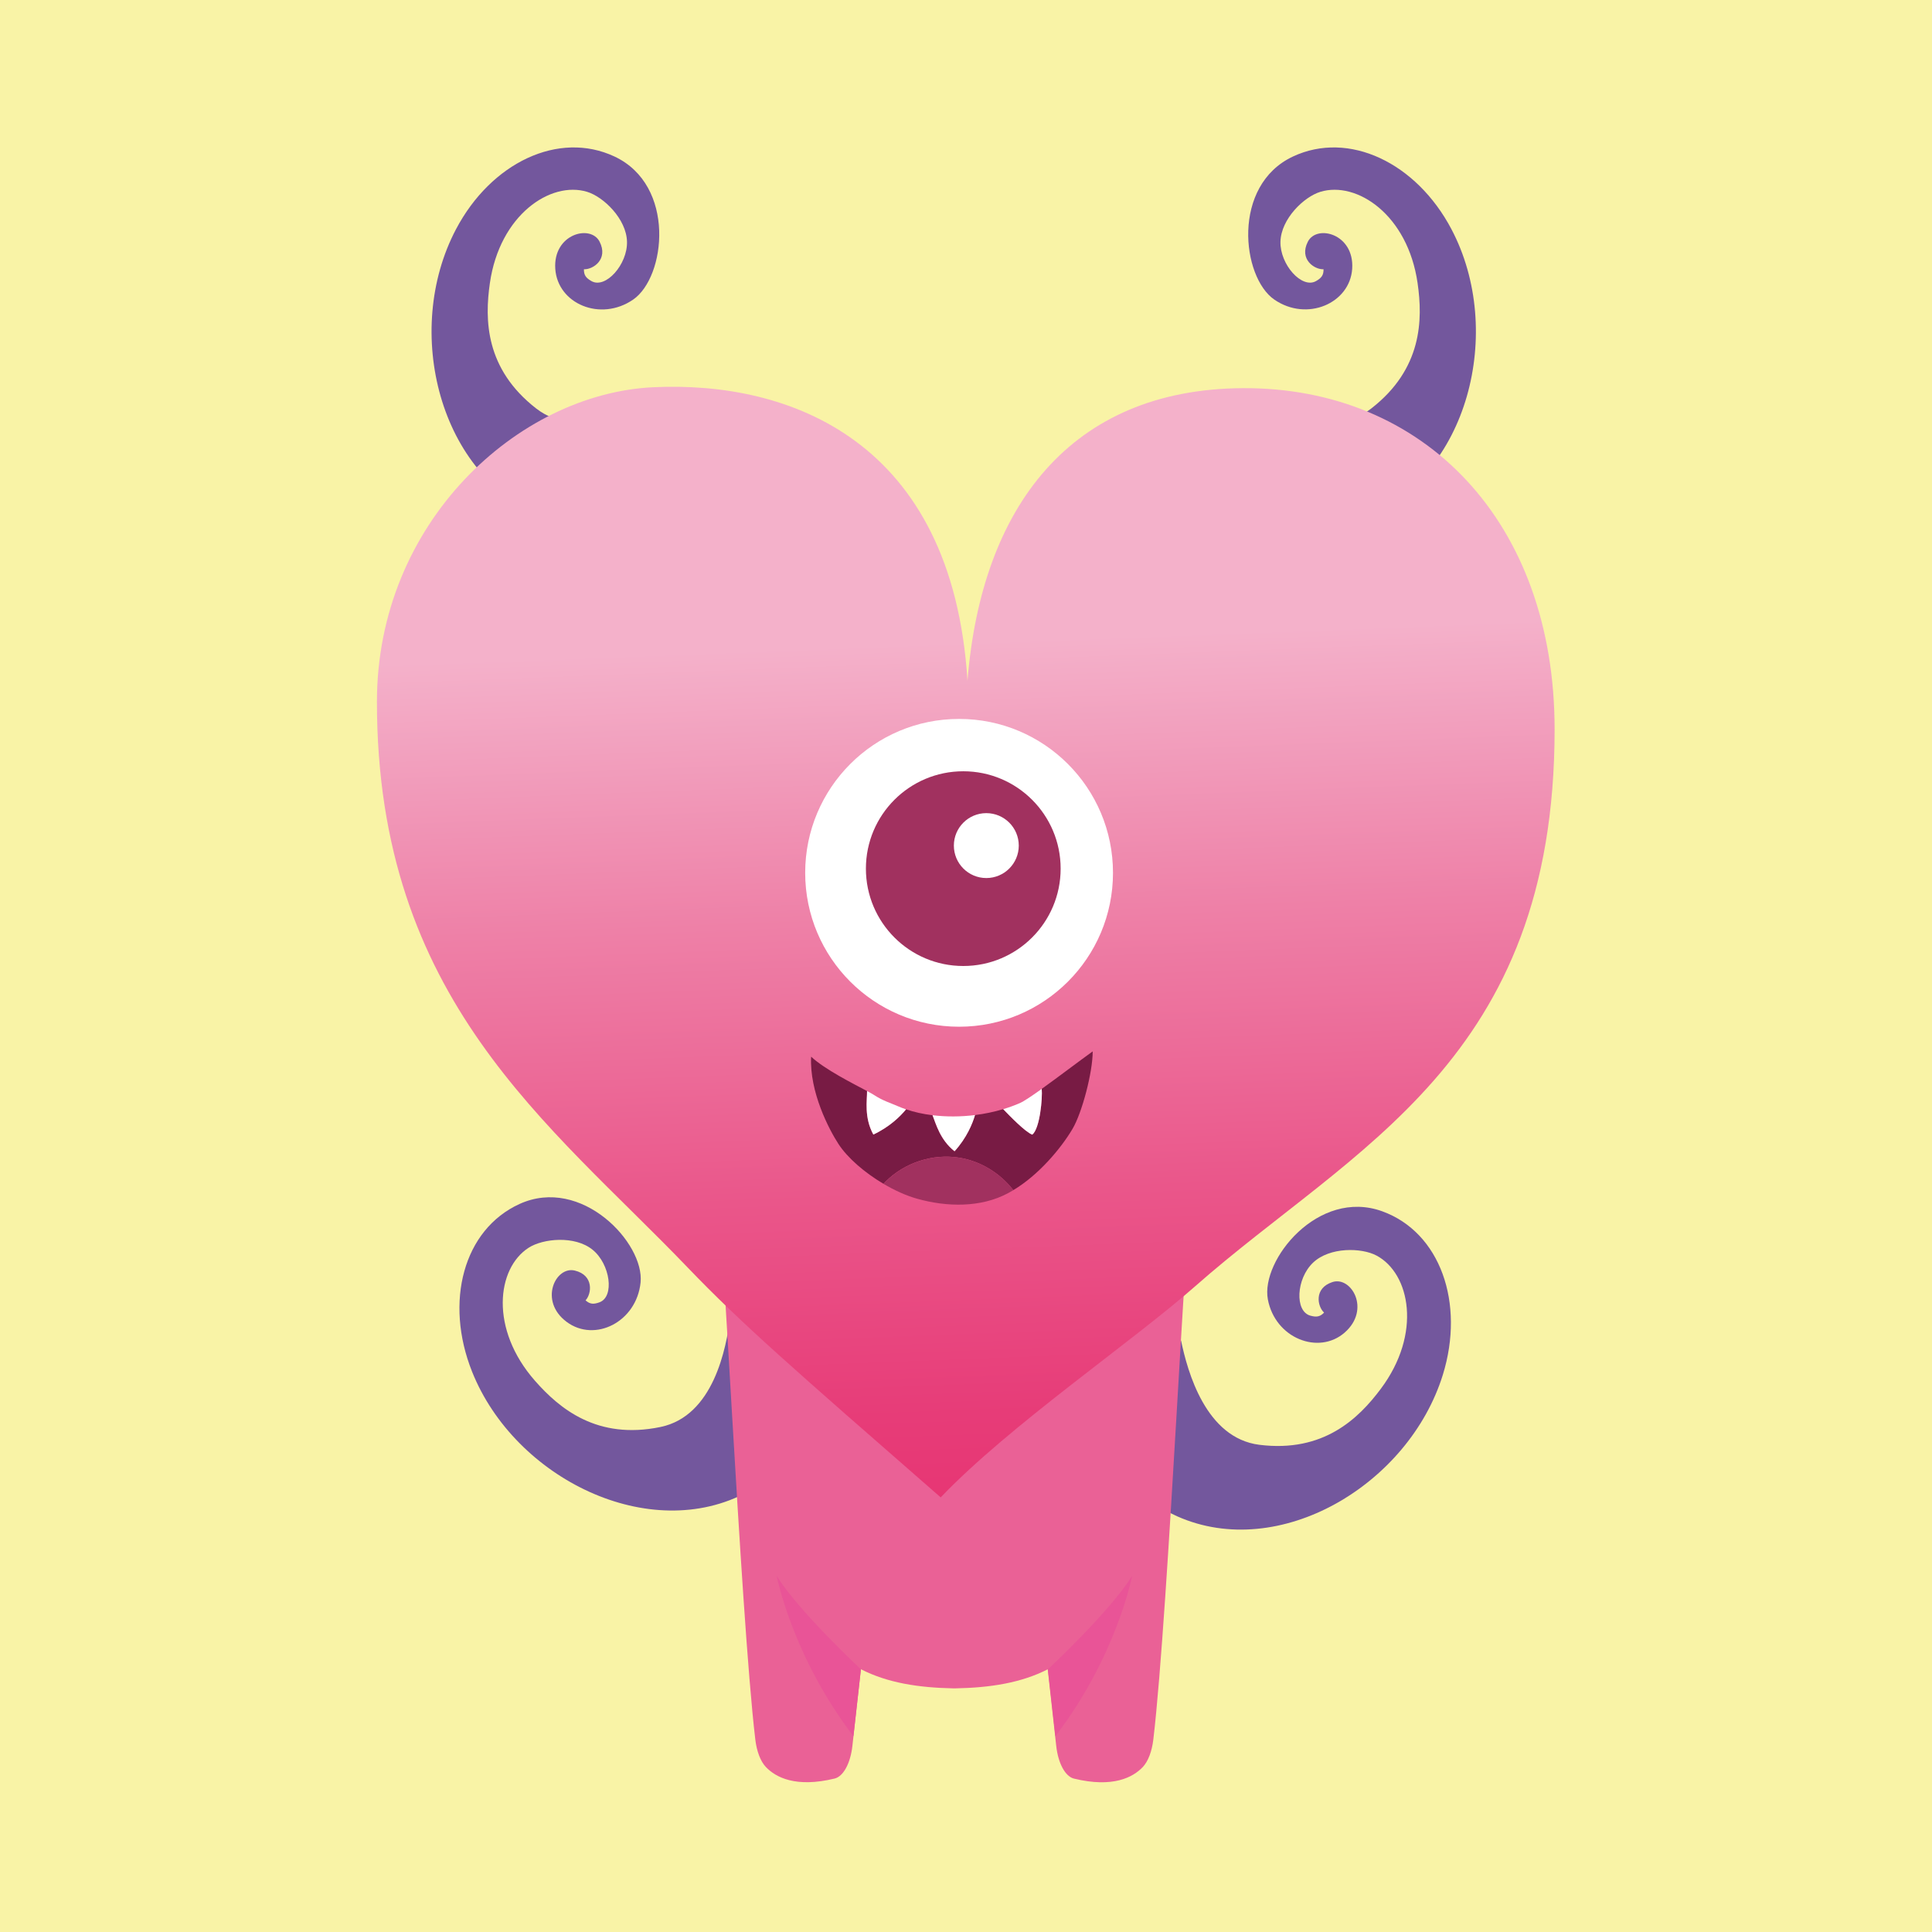 <svg viewBox="0 0 595.28 595.28" xmlns:xlink="http://www.w3.org/1999/xlink" xmlns="http://www.w3.org/2000/svg" data-name="レイヤー 1" id="_レイヤー_1">
  <defs>
    <style>
      .cls-1 {
        fill: url(#linear-gradient);
        fill-rule: evenodd;
      }

      .cls-2 {
        fill: #f9f3a6;
      }

      .cls-3 {
        fill: #e95497;
      }

      .cls-4 {
        fill: #ea6196;
      }

      .cls-5 {
        fill: #fff;
      }

      .cls-6 {
        fill: #a1315f;
      }

      .cls-7 {
        fill: #73579d;
      }

      .cls-8 {
        fill: #781b44;
      }
    </style>
    <linearGradient gradientUnits="userSpaceOnUse" y2="491.09" x2="307.88" y1="197.67" x1="296.67" id="linear-gradient">
      <stop stop-color="#f4b1ca" offset="0"></stop>
      <stop stop-color="#ee80a7" offset=".29"></stop>
      <stop stop-color="#ea568a" offset=".58"></stop>
      <stop stop-color="#e73c78" offset=".81"></stop>
      <stop stop-color="#e73372" offset=".94"></stop>
    </linearGradient>
  </defs>
  <rect height="595.28" width="595.28" class="cls-2"></rect>
  <path d="m204.98,120.2c-8.16,5.35-26.63,15.89-39.8,5.64-15.68-12.2-15.87-27.3-14.24-38.62,3.04-21.07,18.74-31.52,29.95-28.12,5.05,1.53,12.11,8.32,12.3,15.35s-6.6,14.66-10.97,12.15c-1.59-.91-2.35-1.77-2.3-3.64,2.78.13,7.6-3.05,4.83-8.49s-14.38-2.41-13.66,8.36,13.92,16.4,23.99,9.48,13.25-35.19-5.75-44.09c-17.19-8.05-38.01,1.88-48.83,22.41-16.53,31.37-5.1,76.36,27.03,88.7,18.09,6.95,44.75-.33,44.75-.33l-7.29-38.81Z" class="cls-7"></path>
  <path d="m382.74,120.2c8.16,5.35,26.63,15.89,39.8,5.64,15.68-12.2,15.87-27.3,14.24-38.62-3.04-21.07-18.74-31.52-29.95-28.12-5.05,1.53-12.11,8.32-12.3,15.35s6.6,14.66,10.97,12.15c1.59-.91,2.35-1.77,2.3-3.64-2.78.13-7.6-3.05-4.83-8.49s14.38-2.41,13.66,8.36c-.71,10.63-13.92,16.4-23.99,9.48-10.07-6.92-13.25-35.19,5.75-44.09,17.19-8.05,38.01,1.88,48.83,22.41,16.53,31.37,5.1,76.36-27.03,88.7-18.09,6.95-44.75-.33-44.75-.33l7.29-38.81Z" class="cls-7"></path>
  <path d="m225.01,405.72c-1.22,9.68-5.17,30.58-21.51,33.96-19.46,4.03-31.07-5.61-38.63-14.2-14.07-15.97-11.84-34.7-1.99-41.03,4.43-2.85,14.19-3.82,19.67.59s6.88,14.53,2.14,16.23c-1.72.62-2.87.65-4.27-.61,1.91-2.03,2.6-7.76-3.33-9.18s-11.16,9.38-2.49,15.82,21.51.04,22.77-12.12c1.26-12.16-18.2-32.91-37.3-24.21-17.27,7.87-23.22,30.16-14.6,51.71,13.17,32.92,54.83,53.4,85.05,36.93,17.02-9.27,28.76-34.29,28.76-34.29l-34.27-19.61Z" class="cls-7"></path>
  <path d="m363.9,413.04c1.99,9.55,7.6,30.07,24.16,32.13,19.72,2.46,30.53-8.08,37.38-17.24,12.75-17.04,9.03-35.54-1.29-41.06-4.65-2.49-14.45-2.68-19.56,2.16-5.26,4.98-5.7,15.04-.83,16.35,1.77.48,2.92.41,4.21-.95-2.06-1.87-3.21-7.53,2.59-9.41s11.88,8.46,3.75,15.57c-8.02,7.01-21.44,1.76-23.67-10.26s15.52-34.25,35.24-27.11c17.85,6.46,25.55,28.21,18.68,50.38-10.5,33.87-50.39,57.6-81.83,43.61-17.71-7.88-31.41-31.88-31.41-31.88l32.6-22.29Z" class="cls-7"></path>
  <g>
    <path d="m366.33,384.36c-.36-23.16-6.26,111.97-10.97,151.61-.43,3.64-1.61,6.74-3.23,8.46-3.04,3.21-9.2,6.5-21.21,3.59-2.69-.65-4.88-4.68-5.48-10.08l-2.62-23.6c-8.22,4.19-17.7,5.67-28.5,5.87h0c-.09.01-.18,0-.28,0-.09,0-.18,0-.28,0h0c-10.81-.21-20.29-1.7-28.5-5.89l-2.62,23.6c-.6,5.4-2.8,9.43-5.48,10.08-12.01,2.91-18.17-.38-21.21-3.59-1.63-1.72-2.8-4.82-3.23-8.46-4.71-39.63-10.61-174.77-10.97-151.61h144.58Z" class="cls-4"></path>
    <path d="m265.26,514.35s-19.51-18.22-25.95-28.83c0,0,4.68,24.59,23.64,49.43l2.31-20.6Z" class="cls-3"></path>
    <path d="m322.88,514.35s19.51-18.22,25.95-28.83c0,0-4.68,24.59-23.64,49.43l-2.31-20.6Z" class="cls-3"></path>
  </g>
  <path d="m298.1,209.76c-4.69-74.21-54.98-92.44-96.81-90.45s-85.13,41.82-85.15,96.85c-.04,91.92,53.17,129.98,95.82,174.46,16.37,17.07,32.05,30.74,77.88,70.75,21.2-22.2,59.02-47.94,78.47-65.1,48.53-42.8,110.69-69.2,110.69-171.54,0-63.93-40.19-105.49-96.2-105.13-52.9.35-80.41,36.56-84.7,90.16h0Z" class="cls-1"></path>
  <g>
    <path d="m320.92,335.54s.03,0,.05-.01c.25,2.83-.54,12.14-2.91,14.07-2.17-.81-6.96-5.78-8.96-7.85-2.81.85-5.74,1.45-8.7,1.82-.76,2.61-2.55,7.01-6.3,11.15-4.45-3.51-5.72-8.39-6.78-11.1-2.89-.35-5.65-.96-8.17-1.82-1.73,2.12-5.07,5.43-10.07,7.76-2.91-5.28-1.9-10.61-1.94-13.4-4.24-2.26-12.97-6.62-17.22-10.58-.53,10.94,5.55,22.48,8.42,26.89,2.78,4.28,8.06,8.85,13.89,12.29.2-.23.41-.46.62-.67,5.83-5.86,14.54-8.7,22.7-7.39,6.56,1.05,12.61,4.76,16.66,10,7.77-4.62,14.65-12.79,18.25-18.87,2.94-4.97,6.22-17.41,6.22-23.88-4.01,2.87-10.62,7.91-15.76,11.59Z" class="cls-8"></path>
    <path d="m269.1,349.57c5-2.33,8.34-5.64,10.07-7.76-.87-.29-1.71-.62-2.52-.97-2.53-1.11-4.57-1.64-7.47-3.53-.41-.26-1.11-.65-2.02-1.13.04,2.79-.97,8.11,1.94,13.4Z" class="cls-5"></path>
    <path d="m294.12,354.72c3.75-4.13,5.54-8.53,6.3-11.15-4.42.55-8.89.56-13.08.05,1.06,2.7,2.34,7.59,6.78,11.1Z" class="cls-5"></path>
    <path d="m318.07,349.6c2.36-1.93,3.15-11.25,2.91-14.07-.02,0-.03,0-.05.01-2.99,2.14-5.49,3.82-6.7,4.34-1.64.72-3.36,1.34-5.12,1.87,2,2.07,6.79,7.04,8.96,7.85Z" class="cls-5"></path>
    <path d="m295.56,356.71c-8.16-1.31-16.87,1.53-22.7,7.39-.21.21-.42.44-.62.67,3.4,2.01,6.97,3.63,10.35,4.58,9.15,2.57,19.58,2.78,27.96-1.69.57-.3,1.12-.62,1.68-.95-4.05-5.25-10.11-8.95-16.66-10Z" class="cls-6"></path>
  </g>
  <g>
    <circle r="47.42" cy="268.93" cx="295.51" class="cls-5"></circle>
    <circle r="30" cy="267.64" cx="296.8" class="cls-6"></circle>
    <circle r="10" cy="260.54" cx="303.9" class="cls-5"></circle>
  </g>
</svg>